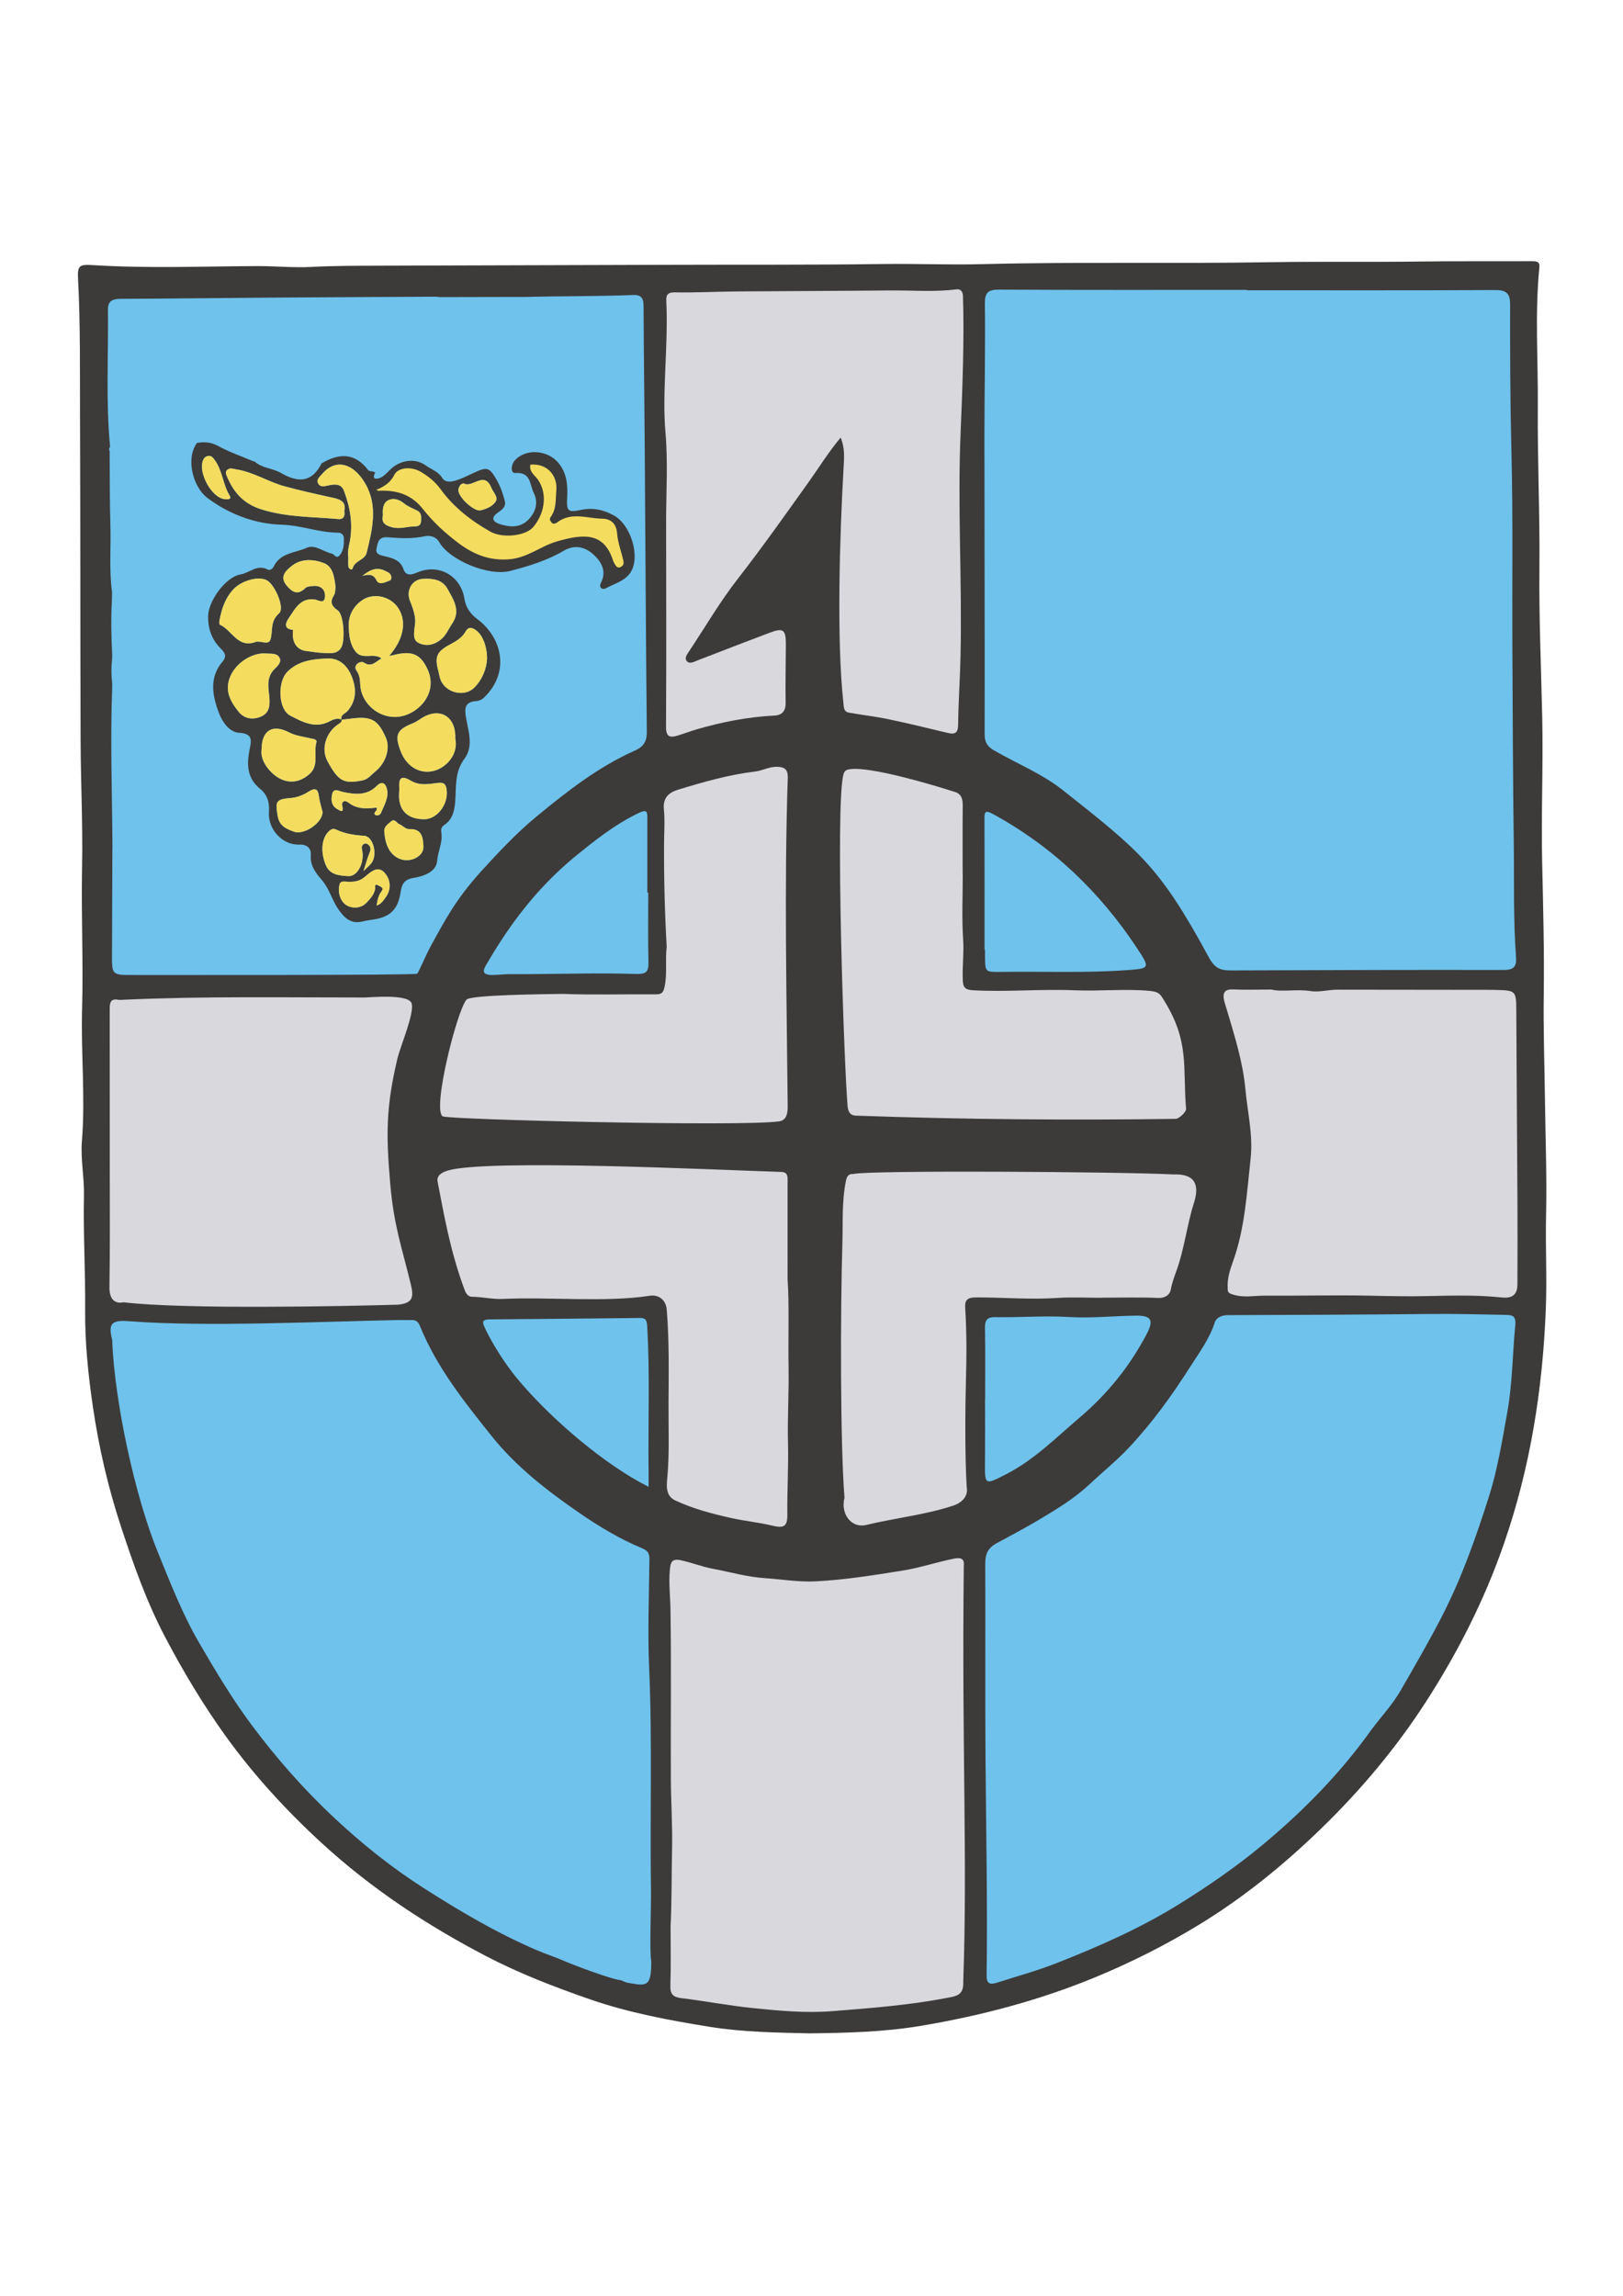 <?xml version="1.0" encoding="UTF-8"?>
<!DOCTYPE svg PUBLIC "-//W3C//DTD SVG 1.1//EN" "http://www.w3.org/Graphics/SVG/1.1/DTD/svg11.dtd">
<!-- Creator: CorelDRAW Standard 2020 -->
<svg xmlns="http://www.w3.org/2000/svg" xml:space="preserve" width="210mm" height="297mm" version="1.1" style="shape-rendering:geometricPrecision; text-rendering:geometricPrecision; image-rendering:optimizeQuality; fill-rule:evenodd; clip-rule:evenodd"
viewBox="0 0 21000 29700"
 xmlns:xlink="http://www.w3.org/1999/xlink"
 xmlns:xodm="http://www.corel.com/coreldraw/odm/2003">
 <defs>
  <style type="text/css">
   <![CDATA[
    .str0 {stroke:#F4DC5F;stroke-width:20;stroke-miterlimit:22.926}
    .fil5 {fill:#F4DC5F}
    .fil3 {fill:#D8D8DD}
    .fil0 {fill:#D8D8DD}
    .fil4 {fill:#6FC2EB}
    .fil1 {fill:#6FC2EB}
    .fil2 {fill:#3C3B3A}
   ]]>
  </style>
 </defs>
 <g id="Ebene_x0020_1">
  <path class="fil0" d="M12639.53 12716.42l7095.53 -79.09 69.39 4143.08 -7133.84 223.18c10.96,3099.32 80.74,5728.65 -74.95,8872.97 -1311.47,302.45 -2358.35,477.89 -4093.16,-13.42l9.52 -8945.14 -7228.6 63.53 -15.96 -4251.87 7185.76 -71.16 -5.32 -8956.05 4202.21 -45.38 -10.58 9059.35z"/>
  <path class="fil1" d="M1283.42 16981.53c168.38,2168.23 561.96,3635.38 1926.17,5545.69 1302.15,1823.41 3128.67,2803.65 5292.91,3335.92 32.9,-4234.65 108.48,-4531.68 -74.95,-8872.97 -426.96,-155.06 -6457.81,-7.4 -7144.13,-8.64z"/>
  <path class="fil1" d="M19814.74 16994.95c-168.38,2168.23 -561.96,3635.38 -1926.17,5545.69 -1302.15,1823.41 -3128.67,2803.65 -5292.91,3335.92 -32.9,-4234.65 -108.48,-4531.68 74.95,-8872.97 426.96,-155.06 6457.81,-7.4 7144.13,-8.64z"/>
  <path class="fil1" d="M19767.13 3479.82c-254.24,1.5 -7196.67,42.34 -7196.67,42.34 0,0 -57.61,4532.16 21.17,9059.33 3547.75,113.79 4204.63,-30.51 7143.43,55.84 104.2,-4328.79 32.07,-9157.51 32.07,-9157.51z"/>
  <path class="fil1" d="M8442.96 3627.99c-254.24,1.5 -7196.67,42.34 -7196.67,42.34 0,0 -57.61,4532.16 21.17,9059.33 3547.75,113.79 4479.95,-46.12 7185.76,-71.16 104.2,-4328.79 -10.26,-9030.51 -10.26,-9030.51z"/>
  <path class="fil2" d="M12739.06 12285.69l5.77 0c0,29.41 -0.35,58.71 0,88.15 2.66,200.7 2.76,202.45 198.04,199.48 543.27,-8.62 1086.88,16.23 1629.81,-22.35 305.43,-21.57 312.73,-22.88 139.89,-284.52 -481.14,-728.15 -1094.72,-1315.43 -1864.81,-1735.73 -106.35,-58.18 -110.02,-22.13 -109.67,69.21 1.97,561.86 0.97,1123.81 0.97,1685.76zm-4351.13 -738.99l-11.94 0c0,-322.66 -0.12,-645.55 0,-968.21 0.09,-86.26 -13.95,-107.7 -109.27,-62.28 -318.56,152.05 -588.69,370.68 -858.29,591.04 -474.75,401.28 -816.28,852.68 -1126.1,1389.15 -96.29,166.72 144.16,106 305.99,105.88 85.67,-0.1 171.27,0 256.94,-0.35 459.01,-2.75 918.34,-17.02 1376.92,-2.32 144.63,4.55 171.27,-28.08 168.07,-157.79 -7.3,-298.12 -2.32,-596.68 -2.32,-895.12zm4.42 7687.74c0,-83.5 0.57,-132.15 -0.12,-180.79 -8.72,-635.62 19.24,-1271.45 -18.78,-1907.03 -5.99,-100.31 -51.22,-97.11 -118.42,-96.45 -640.38,6.77 -1280.63,14.04 -1921.1,18.24 -75.73,0.56 -102.28,20.59 -67.9,93 20.69,43.57 40.94,87.7 64.04,130.05 113.91,208.76 244.49,405.48 399.52,587.41 414.86,486.97 1095.2,1071.65 1662.76,1355.57zm4354.36 -1121.93l-1.22 0c0,264.27 1.88,528.54 -0.57,792.72 -2.98,312.16 -5.86,309.62 276.9,164.43 362.6,-186.44 646.34,-475.25 951.64,-734.44 354.85,-301.45 644.55,-660.38 862.17,-1074.73 95.45,-181.67 64.57,-242.26 -137.79,-240.38 -288.37,2.88 -577.75,35.39 -864.37,17.68 -318.9,-19.78 -635.61,7.96 -953.08,1.44 -115.56,-2.2 -137.66,45.1 -135.69,148.39 5.77,308.18 2.01,616.58 2.01,924.89zm-289.5 -6808.42l-1.54 0c0,-293.79 -1.79,-587.72 0.97,-881.76 0.79,-80.37 -14.35,-149.05 -96.64,-175.69 -301.75,-97.64 -1094,-331.38 -1356.36,-296.37 -57.14,7.65 -79.27,17.93 -93.4,79.84 -101.59,442.59 8.77,3711.94 56.6,4278.28 7.75,93.09 49.31,127.16 121.97,124.63 1351.97,49.11 2782.96,60.33 4125.28,41.25 32.51,1.88 136.32,-83.98 132.44,-131.09 -44.73,-547.19 45.6,-859.13 -277.47,-1389.59 -58.05,-95.44 -71.75,-124.19 -200.58,-135.69 -322.88,-28.18 -643.13,6.74 -964.23,-6.96 -437.14,-18.68 -874.9,24.11 -1313.23,-0.34 -112.59,-6.3 -130.05,-44.54 -133.81,-134.57 -7.31,-173.15 16.8,-344.89 5.07,-519.82 -18.9,-282.86 -5.07,-567.94 -5.07,-852.12zm1795.47 5484.79l0 -1.32c244.71,0 489.95,-6.74 734.57,3.42 93.66,3.88 150.93,-45.67 161.65,-108.49 14.95,-87.23 46.1,-167.19 74.88,-247.25 102.37,-284.61 133.12,-586.84 224.9,-874.21 80.93,-253.68 -3.76,-377.87 -265.62,-368.02 -692.41,-35.36 -3959.81,-56.49 -4143.46,-5.18 -61.03,-5.1 -82.28,31.29 -93.88,87.68 -54.86,266.93 -37.93,539.95 -46.11,808.1 -26.21,866.63 -28.81,2586.56 27.3,3291.7 -54.51,213.96 92,398.74 281.89,352.63 372.63,-90.68 756.67,-129.27 1122.9,-249.35 111.46,-36.48 200.89,-121.08 176.22,-240.63 -24.79,-418.43 -18.05,-1070.69 -10.25,-1352.79 8.87,-320.91 11.85,-647.34 -9.28,-970.88 -5.64,-88.93 25.42,-129.71 133.03,-130.15 352.73,-1.44 705.17,30.63 1058.46,6.84 190.08,-12.6 381.72,-2.1 572.8,-2.1zm-5626.46 -4540.67c-21,183.77 8.3,348.87 -26.74,515.06 -17.49,82.72 -40.28,100.65 -118.11,99.99 -400.84,-3.33 -802.15,9.15 -1202.55,-5.55 -197.38,2.95 -1187.13,10.75 -1242.95,74.41 -123.41,140.74 -447.02,1427.33 -307.66,1509.64 71.97,42.5 3833.19,135.16 4351.66,65.14 103.41,-13.92 112.91,-115.79 112.16,-200.17 -13.39,-1411.12 -45.86,-2830.27 0.87,-4239.57 3.55,-106.92 -32.41,-146.29 -142.99,-147.39 -100.84,-1 -184.78,49.97 -278.75,61.16 -342.57,41 -672.54,135.78 -1000.75,235.96 -115.89,35.39 -195.5,105.04 -180.46,252.99 14.7,145.41 2.98,293.39 2.23,440.33 -2.45,452.59 9.4,904.96 34.04,1338zm1564.46 4306.02c0,-498.04 0.22,-874 -0.22,-1249.85 0,-62.38 14.26,-140.43 -79.84,-143.53 -842.86,-27.15 -3806.91,-170.24 -4316.02,-18.09 -92.68,27.68 -146.22,73.03 -132.3,144.03 73.59,375.64 156.72,886.16 350.4,1402.78 16.36,45.45 47.46,91.56 106.26,86.36 130.87,3.57 258.32,33.73 384.17,27.87 611.16,-28.31 1327.8,47.42 1904.93,-41.13 117.2,-18.02 208.97,54.64 219.29,184 32.06,399.86 25.42,800.27 22.66,1200.45 -2.32,317.46 13.38,634.92 -14.26,953.39 -8.31,95.22 -34.51,246.81 100.83,310.06 232.33,108.39 480.02,173.28 729.37,228.48 173.06,38.24 350.97,55.51 523.27,96.85 152.72,36.61 200.24,16.15 198.36,-146.94 -3.51,-306.87 15.92,-613.17 8.3,-920.7 -7.96,-320.13 12.51,-643.45 7.53,-962.14 -6.52,-424.28 9.62,-849.88 -12.73,-1151.89zm6261.51 -3752.69c-194.4,0 -346.33,5.2 -497.82,-1.66 -115.35,-5.21 -136.13,50.53 -115.01,145.09 8.4,37.59 21.66,74.07 32.6,111 100.53,339.71 209.67,681.19 241.86,1032.38 27.43,299.56 101.62,595.46 67.55,903.2 -49.53,447.95 -73.1,898.23 -227.91,1328.47 -38.59,107.6 -75.85,220.82 -68.33,340.47 2.88,42.69 -8.06,62.5 63.69,85.6 143.09,46.01 276.9,14.48 413.47,15.48 462,3.2 924.43,-10.28 1386.2,0.66 246.38,5.86 492.97,10.06 738.65,4.33 315.27,-7.09 629.75,-14.73 943.8,18.24 138.76,14.36 202.68,-35.95 203.02,-172.62 0.78,-352.75 2.23,-705.6 0.35,-1058.45 -4.24,-819.96 -11.2,-1640.01 -14.83,-2459.93 -1.22,-281.64 1.88,-281.64 -285.74,-287.94 -9.84,-0.21 -19.69,-0.56 -29.4,-0.56 -666.02,-0.88 -1332.04,-1.66 -1998.06,-2.32 -115.76,-0.12 -239.95,35.48 -343.45,18.9 -186.09,-30.28 -371.31,14.39 -510.64,-20.34zm-5575.15 -7140.49c58.71,141.21 44.57,273.24 37.27,403.29 -49.18,867.91 -91.34,2216.37 -1.54,3028.86 5.74,52.19 1.98,113.66 70.22,125.95 168.85,30.06 339.81,48.96 507.54,84.03 257.65,53.95 513.65,116.11 769.73,177.92 97.21,23.44 135.79,2.44 137.14,-108.36 3.29,-293.05 24.2,-585.96 30.62,-879.1 22.23,-979 -40.59,-1932.96 1.76,-2914.18 23.41,-540.11 48.4,-1219.67 29.75,-1754.22 -1.76,-49.22 -28.62,-89.24 -82.03,-82.25 -288.41,37.58 -577.79,11.37 -866.51,14.48 -654.73,6.74 -1309.69,7.27 -1964.42,12.69 -272.8,2.32 -545.72,16.71 -818.29,12.16 -96.2,-1.53 -110.56,42.04 -107.14,112.16 28.27,579.82 -57.67,1168.23 -10.5,1704.88 33.6,382.6 7.74,770.62 8.06,1156.2 0.68,881.54 4.32,1763.06 -1.32,2644.48 -0.88,137.67 53.76,146.07 155.69,114.35 82.5,-25.55 163.43,-56.39 246.5,-80.5 327.4,-95 660.03,-159.92 1001.72,-176.72 93.66,-4.64 145.85,-56.17 144.06,-163.65 -4.29,-254.65 2.32,-509.55 2.89,-764.19 0.56,-183.25 -37.15,-209.8 -204.91,-145.88 -313.7,119.42 -627.52,238.85 -940.35,360.84 -46.32,18.12 -98.95,48.52 -134.47,10.16 -38.02,-41.03 1.79,-89.9 28.53,-130.15 207.66,-312.6 397.77,-639.15 627.87,-934.39 320.35,-411.25 620.35,-836.51 922.67,-1260.26 133.03,-186.32 252.89,-382.03 409.46,-568.6zm-2200.51 19260.2c0,249.25 5.76,508.98 -2.64,768.29 -3.76,115.57 41.57,147.51 147.51,160.46 305.08,37.05 606.62,95.41 913.59,127.04 345.45,35.73 692.66,67.8 1034.69,40.59 492.72,-39.37 987.69,-76.42 1475.01,-170.17 120.86,-23.23 228.13,-28.99 218.82,-212.43 56.2,-1599.78 -19.91,-2977.74 7.08,-5386.48 12.73,-110.37 -79.62,-95.32 -143.18,-81.94 -219.2,45.89 -430.84,116.89 -654.86,152.37 -370.88,58.93 -740,118.99 -1115.86,138.11 -225.33,11.5 -446.72,-27.21 -669.09,-42 -221.82,-14.96 -440.99,-79.09 -661.6,-120.12 -138.98,-25.98 -274.23,-79.71 -415.44,-110.68 -129.58,-28.4 -135.44,42.35 -143.53,127.51 -15.92,168.86 5.42,337.37 8.09,505.44 11.47,731.81 1.88,1464.07 5.07,2195.97 1.32,301.01 22.45,604.43 15.58,902.89 -7.61,331.38 -2.54,663.45 -19.24,1005.15zm7456.41 -21166.01l0 -5.08c-1067.52,0 -2135.03,2.64 -3202.68,-3.19 -146.28,-0.79 -188.85,35.04 -187,186.97 7.08,572.8 -5.83,1145.91 -5.83,1718.93 0.22,1282.48 5.39,2564.99 2.85,3847.47 -0.31,105.48 40.16,160.55 121.43,207.45 297.78,171.74 619.88,300.09 892.93,516.19 1002.07,793.46 1250.13,986.99 1887.13,2161.89 78.26,144.41 154.12,168.86 288.28,168.29 1175.87,-4.63 2351.75,-8.4 3527.66,-6.08 128.26,0.35 166.85,-45.76 158.1,-161.99 -36.14,-490.39 -22.76,-982.16 -29.18,-1473.12 -11.28,-851.89 -14.26,-1703.79 -18.24,-2555.78 -3.98,-836.97 8.96,-1674.17 -11.95,-2510.58 -15.79,-636.71 -18.36,-1272.98 -17.24,-1909.47 0.22,-134.91 -44.91,-185.44 -187.44,-184.78 -1072.94,5.33 -2145.75,2.88 -3218.82,2.88zm-3367.11 21802.5c-1.44,119.99 60.59,114.88 139.89,89.55 255.21,-81.59 514.97,-152.59 763.97,-250.54 546.47,-214.96 1082.13,-450.4 1585.37,-762.56 376.96,-233.99 740.87,-484.56 1079.59,-766.2 529.32,-440.33 1011.78,-930.73 1412.75,-1495.25 127.6,-168.86 274.11,-326.87 378.71,-508.98 181.14,-315.05 364.35,-629.19 531.23,-953.86 255.31,-496.82 439.3,-1018.75 606.97,-1545.66 113,-355.73 172.83,-729.71 239.16,-1098.58 66.36,-369.68 66.8,-747.07 102.5,-1120.39 12.41,-129.8 -39.9,-133.34 -137.98,-135.35 -322.79,-6.52 -645.33,-15.04 -968.56,-11.6 -871.71,9.41 -1743.51,12.26 -2615.31,15.14 -77.61,0.22 -146.16,32.73 -165.4,92.35 -68.46,213.3 -200.05,389.33 -317.03,573.23 -237.97,374.2 -497.16,733.26 -802.8,1056.8 -156.57,165.75 -333.95,308.5 -499.71,463.97 -196.72,185 -426.04,324.01 -654.61,459.89 -178.82,106.29 -363.82,204.59 -547.37,303.55 -118.55,63.82 -149.96,144.87 -149.27,270.6 3.76,832.65 -3.1,1665.52 3.42,2498.39 7.61,942.26 26.58,1881.04 14.48,2825.5zm-7022.16 -21714.36l-58.93 0c-14.61,-1.66 -29.18,-5.2 -43.57,-5.2 -706.39,3.76 -1412.75,6.74 -2119.02,11.82 -655.39,4.67 -1310.91,13.29 -1966.3,15.83 -102.72,0.44 -160.24,31.5 -159.01,139.11 6.64,591.48 -28.53,1183.52 27.42,1774.09 -14.13,18.81 -16.23,38.84 -5.42,59.72 2.54,316.27 -0.75,632.63 9.4,948.56 9.28,291.82 -18.02,584.52 21.79,875.56 -0.88,39.37 -1.66,78.71 -2.54,118.08 -12.95,225.59 -7.3,450.96 3.54,676.3 0,19.68 0.09,39.15 0.09,58.74 -12.82,108.01 -12.16,215.84 0.57,323.76 0,19.68 -0.13,39.15 -0.13,58.71 -26.2,686.36 -0.22,1372.5 3.23,2058.64l-1 59.28c-1.44,440.96 -2.32,881.73 -4.55,1322.51 -1.31,275.11 -2.32,274.99 275.37,274.23 358.87,-0.87 3623.2,5.36 3673.35,-16.86 12.64,-5.58 127.55,-269.07 158.99,-326.49 223.89,-409.3 338.4,-624.99 654.04,-982.38 230.76,-251.89 464.97,-505.66 734.45,-727.14 396.54,-326.34 795.72,-639.51 1267.12,-849.14 109.89,-48.99 158.13,-114.47 156.79,-243.49 -13.04,-1234.18 -18.47,-2468.58 -27.21,-3702.72 -4.3,-601.67 -12.7,-1203.31 -15.14,-1804.97 -0.31,-97.08 -26.55,-147.64 -131.15,-143.53 -467.23,18.62 -927.75,12.5 -1393.28,25.1 -19.25,-0.12 -38.72,-0.12 -58.06,-0.22 -333.6,0.76 -667.33,1.32 -1000.84,2.1zm-4175.1 9091.31l-32.94 0c-113.91,-24.67 -116.35,49.18 -116.23,129.02 0.79,705.07 0.88,1410.12 0.88,2115.25 -0.09,488.99 3.89,977.97 -4.29,1466.83 -2.35,141.55 51.47,228.06 184.21,201.39 786.95,94.47 2882.74,50.53 3553.18,30.87 191.74,-21.91 202.93,-98.36 160.14,-271.73 -119.27,-489.64 -217.63,-751.62 -264.4,-1294.89 -54.94,-635.43 -55.19,-988.75 92.13,-1613.05 39.34,-166.6 224.96,-593.36 184.21,-719.58 -40.21,-124.63 -545.59,-74.79 -601.54,-74.76 -1027.8,0.59 -2098.02,-18.21 -3122.75,29.15l-32.6 1.5zm6463.41 12681.76c0.03,-0.57 61.5,26.89 77.39,31.31 254.21,45.67 317.87,66.64 317.59,-270.44 -25.55,-151.9 -0.19,-696.46 -3.54,-910.11 -15.14,-963.35 18.71,-1926.81 -24.11,-2890.29 -20.78,-468.86 -1.22,-939.47 3.54,-1409.43 0.66,-74.32 -23.76,-109.02 -94.66,-138.45 -288.59,-119.3 -558.07,-281.98 -811.96,-456.92 -414.35,-285.39 -816.73,-596.43 -1134.09,-993.32 -354.95,-443.97 -711.25,-889.82 -928.19,-1424.44 -21.69,-53.32 -49.34,-79.52 -106.7,-77.42 -53.85,2 -107.73,-1.45 -161.58,-0.44 -972.14,18.49 -2509.67,91.78 -3477.45,16.36 -223.15,-17.46 -298.03,7.62 -237.1,238.75 30.16,796.01 292.39,2020.13 594.27,2757.14 161.21,393.45 314.58,790.43 528.67,1159.08 213.96,368.33 432.37,733.38 688.24,1076.26 321.57,430.93 676.84,832.65 1067.3,1197.44 355.17,331.98 737.33,638.16 1149.45,901.67 470.52,300.89 950.42,584.09 1465.6,805.23 121.21,52.09 246.59,91.56 366.93,144.87 103.5,45.96 621.69,240.42 720.4,243.15zm2440.02 688.36c-430.49,-10.28 -861.96,-15.92 -1287.59,-84.38 -525.12,-84.38 -1050.15,-182.24 -1552.74,-356.73 -457.79,-158.89 -911.61,-333.39 -1343.16,-558.51 -767.33,-400.31 -1483.66,-872.8 -2123.57,-1460.08 -458.79,-420.97 -878.09,-877.22 -1241.13,-1380.81 -294.8,-409.02 -554.21,-842.15 -789.74,-1290.76 -239.95,-457.13 -408.58,-938.15 -569.04,-1425.48 -165.75,-503.46 -284.3,-1015.2 -361.81,-1540.67 -62.25,-421.74 -105.38,-842.74 -101.62,-1267.12 4.42,-492.08 -25.77,-983.48 -15.14,-1476.13 4.95,-230.98 -45.36,-467.95 -26.65,-700.06 45.89,-571.57 -13.82,-1141.93 2.2,-1712.85 17.14,-608.97 -12.51,-1218.13 -0.22,-1827.54 11.06,-547.34 -17.02,-1095.25 -18.9,-1642.85 -4.77,-1395.73 -1.88,-2791.56 -7.65,-4187.16 -2.32,-597 5.86,-1194.03 -25.64,-1790.59 -8.75,-165 18.24,-184.21 186.44,-173.62 707.58,44.36 1415.51,16.49 2123.31,12.73 237.09,-1.22 479.58,23.67 711.91,10.94 297.56,-16.14 593.8,-14.7 890.6,-16.02 1243.24,-5.11 2486.45,-6.42 3729.81,-11.28 920.32,-3.54 1840.67,2.54 2761.12,-10.28 433.03,-6.08 868.04,12.6 1300.97,1.53 1238.48,-31.94 2476.95,-3.85 3715.2,-25.1 645.21,-10.94 1290.89,0.34 1936.12,-8.62 487.54,-6.74 974.86,-1.67 1462.28,-4.42 101.84,-0.57 94,43.78 88.67,99.95 -56.61,591.27 -13.6,1183.66 -18.24,1775.23 -5.64,699.62 27.87,1399.59 20.78,2099.33 -6.61,641.7 22.26,1282.04 36.18,1922.96 13.6,630.85 -14.83,1261.26 -0.57,1891.89 12.73,565.81 28.21,1131.43 20.38,1697.71 -6.21,450.36 9.71,901.2 15.45,1351.91 6.55,503.46 25.98,1007.27 14.61,1510.51 -8.97,398.87 12.16,797.39 -2.98,1195.69 -39.72,1039.21 -199.48,2055.86 -540.96,3043 -250.91,725.61 -594.8,1404.01 -1008.8,2045.8 -387.15,600.1 -845.03,1145.38 -1359.22,1644.08 -488.54,473.71 -1013.69,899.88 -1595.21,1252.42 -421.74,255.87 -861.73,477.35 -1319.09,666.68 -732.6,303.29 -1493.46,502.77 -2272.04,632.82 -473.19,78.96 -954.43,89.9 -1434.32,95.88z"/>
  <path class="fil3" d="M2126.7 16835.92c4.74,-11.62 9.63,-23.32 14.49,-34.95 4.29,11.85 8.71,23.8 13.16,35.83l-13.95 2.54 -13.7 -3.42z"/>
  <path class="fil2" d="M4687.65 7450.16c108.05,-30.31 151.59,-8.74 185.1,59.49 25.98,52.76 83.06,35.39 130.17,15.71 25.77,-10.94 60.25,-11.29 60.91,-51.19 1.12,-56.29 -45.11,-71.9 -83.16,-90.46 -92.44,-44.89 -177.48,-27.55 -293.02,66.45zm-1983.45 -1551.42c-39.15,-0.09 -63.12,21.47 -77.07,55.73 -65.14,159.01 107.48,478.04 273.58,502.02 33.16,4.77 104.81,10.97 69.77,-46.86 -88.89,-146.85 -91.68,-327.99 -197.82,-465.88 -18.68,-24.32 -34.51,-46.67 -68.46,-45.01zm3503.91 705.51c73.41,-16.05 159.67,-47.55 204.12,-113.9 39.93,-59.62 -30.85,-120.96 -55.83,-182.24 -90.68,-221.83 -243.17,8.08 -354.07,-53.64 -9.53,-5.2 -38.28,9.28 -47.55,22.35 -13.39,18.56 -23.79,44.11 -23.79,66.67 0.43,84.6 183.46,260.98 277.12,260.76zm-1253.65 59.15c-18.02,90.68 12.95,128.27 113.79,156.35 103.06,28.65 189.88,-6.74 283.86,-9.06 45.67,-1.22 91.55,-3.41 95.22,-64.79 3.2,-53.41 11.94,-109.14 -49.87,-140.67 -56.29,-28.4 -118.11,-51.1 -165.88,-90.34 -63.03,-51.97 -135.12,-76.51 -202.23,-46.24 -73.23,33.2 -81.28,115.23 -74.89,194.75zm-82.15 3784.19c19.37,43.7 -51.53,61.59 -19.12,92.25 21,19.9 64.79,4.86 75.73,-22 39.71,-97.77 102.09,-193.75 79.17,-304.21 -14.35,-69.24 -58.49,-121.65 -132.46,-47.33 -127.82,128.48 -281.1,112.25 -436.79,79.27 -54.73,-11.5 -123.28,-59.15 -142.09,30.85 -14.04,67.14 -12.04,146.75 66.58,190.2 41.25,22.79 86.04,56.17 66.45,-36.27 -16.93,-79.83 45.79,-73.85 76.95,-48.87 110.37,88.02 233.11,82.5 365.58,66.11zm101.18 321.26c7.43,86.79 24.67,169.38 72,238.85 66.54,97.29 173.05,138.41 279.31,112.65 71.66,-17.24 157.7,-74.85 153.94,-170.71 -4.45,-112.59 -19.37,-231.1 -182.02,-223.61 -52.75,2.44 -84.16,-46.99 -129.05,-63.69 -36.17,-13.36 -58.27,-80.59 -111.24,-34.17 -43.67,38.27 -95.67,72.78 -82.94,140.68zm-101.06 946.08c62.25,-20.43 85.79,-63.91 114.44,-101.71 85.83,-113.56 64.92,-242.39 -15.04,-327.31 -88.24,-93.91 -183.12,0.98 -258.97,63.48 -65.58,53.72 -138.89,60.9 -217.38,57.14 -38.4,-1.76 -89.46,-13.35 -101.53,33.29 -26.42,101.74 7.3,212.99 79.96,264.61 72.19,51.09 193.84,53.32 268.25,-26.42 46.9,-50.09 101.31,-105.48 112.34,-183.78 1.35,-9.5 -14.26,-72.97 39.59,-40.46 27.12,16.36 80.06,28.18 41.6,78.26 -40.25,52.32 -51.31,111.15 -63.26,182.9zm-699.08 -1213.02c-14.14,-58.61 -37.27,-128.07 -46.55,-199.26 -12.82,-98.42 -46.33,-115.91 -133.03,-62.06 -68.46,42.69 -142.87,75.54 -229.23,82.72 -197.81,16.49 -205.56,42.82 -170.17,239.41 22.76,126.82 114,160.99 208.32,196.28 130.58,48.65 373.41,-114.91 370.66,-257.09zm1314.67 96.42c167.19,0.53 314.04,-191.08 291.38,-378.3 -8.18,-67.55 -28.21,-101.84 -111.24,-92 -117.55,13.82 -236.31,40.81 -353.98,-29.18 -118.42,-70.34 -156.7,-39.59 -148.26,94.88 1.09,18.77 0.09,37.93 -1.35,56.95 -16.8,223.15 98.2,346.87 323.45,347.65zm-785.23 671.75c56.39,-56.29 83.6,-77.73 103.63,-104.37 82.38,-109.93 23.76,-346.24 -95.32,-353.42 -128.61,-7.74 -249.57,-27.08 -365.7,-81.94 -33.73,-15.79 -60.91,-4.32 -90.21,23.45 -93.35,88.8 -112.34,262.3 -39.94,437.23 53.76,130.24 180.36,135.57 288.06,143.19 117.23,8.3 205.69,-154.82 186.76,-310.38 -4.52,-37.18 -26.21,-79.4 18.27,-105.6 22.32,-13.17 47.87,-2.32 65.45,16.89 31.41,34.29 20.25,68.24 3.86,107.48 -25.52,60.84 -42.01,125.51 -74.86,227.47zm-1318.18 -1574.39c-24.35,159.76 133.12,332.5 255.96,386.14 137.01,59.8 260.2,22.31 364.14,-68.59 126.19,-110.55 51.09,-274.67 89.14,-410.46 11.16,-39.37 -39.37,-42.66 -73.44,-50.53 -94.19,-22.1 -195.28,-33.6 -279.09,-77.17 -214.4,-111.81 -355.61,-29.31 -356.71,220.61zm51.06 -1242.58c-166.06,-10.28 -377.74,111.46 -457.23,300.22 -76.07,180.36 2.54,322.23 107.83,452.94 67.33,83.81 166.19,109.23 272.01,71.09 104.6,-37.81 133.47,-108.49 128.92,-223.49 -5.08,-129.27 -54.6,-270.57 56.96,-391.1 37.05,-40.02 111.15,-93 68.45,-160.8 -35.95,-57.26 -114.44,-42.44 -176.94,-48.86zm2866.53 64.13c-1.53,-146.19 -49.08,-284.17 -128.26,-351.63 -42.47,-36.17 -104.72,-74.66 -147.41,0.97 -48.65,86.26 -125.82,128.83 -208.76,173.31 -170.43,91.21 -195.41,159.89 -145.1,343.98 8.97,32.97 13.07,67.45 23.89,99.74 60.05,178.82 313.95,243.74 444.31,108.48 104.51,-108.48 155.25,-244.71 161.33,-374.85zm-1795.69 -1307.24c0,27.08 -2.76,71.31 0.91,115 3.07,36.36 47.21,57.49 55.17,27.96 27.3,-102.4 158.23,-107.36 181.02,-200.14 73.41,-299.78 150.26,-608.4 -16.81,-896.12 -154.71,-266.4 -383.38,-330.41 -559.32,-124.19 -24.98,29.4 -81.81,71.44 -49.43,124.94 31.41,51.75 88.36,31.19 134.69,21.47 82.06,-17.02 162.21,-22.78 197.6,70.66 80.4,212.08 119.33,432.59 75.32,657.61 -12.16,62.47 -30.4,121.84 -19.15,202.81zm862.08 871.58c-11.5,111.33 -34.16,200.92 57.62,240.51 94.75,40.78 187.41,22.44 273.14,-44.58 73.06,-57.04 103.25,-139.98 152.14,-211.76 114.01,-166.76 15.36,-309.19 -61.06,-447.74 -68.2,-124.06 -195.93,-136.79 -321.31,-129.14 -142.78,8.62 -217.41,154.13 -164.35,284.74 43.7,107.36 80.62,220.83 63.82,307.97zm522.37 1474.09c0,-9.28 0.88,-28.96 -0.1,-48.3 -12.16,-249.92 -209.32,-353.54 -424.85,-223.59 -41.9,25.3 -81.62,56.05 -126.38,73.85 -204.68,81.18 -236,149.74 -156.69,358.05 73.09,192.18 231.98,292.92 403.81,262.64 182.59,-31.97 349.22,-221.6 304.21,-422.65zm-2586.97 -1249.51c63.35,-25.01 169.83,47.65 195.16,-32.63 35.38,-111.68 -9.63,-231.23 111.24,-338.27 79.74,-70.65 -55.73,-373.64 -157.79,-428.49 -107.7,-57.83 -324.55,4.33 -426.83,110.71 -111.9,116.1 -158.13,258.28 -186.31,410.24 -3.32,17.46 -3.45,49.87 4.51,53.29 156.7,67.8 228.79,307.31 460.02,225.15zm1150.9 -1695.73c32.63,-139.42 -82.82,-157.13 -181.59,-178.57 -195.81,-42.48 -390.33,-86.7 -584.27,-138.67 -218.28,-58.62 -409.58,-187.45 -634.95,-221.71 -38.71,-5.86 -73.41,-22.91 -109.58,3.76 -30.32,22.45 -23.67,50.41 -12.29,78.27 85.7,208.79 211.98,359.94 445.19,434.48 328.75,105.03 665.58,95.88 999.97,127.04 61.47,5.54 89.68,-30.06 77.52,-104.6zm-113 982.26c-15.93,-119.52 -29.31,-261.51 -151.62,-308.5 -133.68,-51.31 -295.46,-61.28 -417.2,38.37 -68.8,56.17 -165.53,136.44 -60.72,256.87 77.61,89.11 145.07,120.3 239.95,26.99 20.78,-20.35 63.82,-21.69 97.2,-25.33 106.82,-11.72 164.75,53.94 154.91,144.97 -10.28,94.54 -93.19,32.16 -140.21,27.65 -178.79,-17.06 -245.68,120.96 -322.66,234.08 -32.16,47.43 -93.98,145.85 48.55,160.55 1.22,0.22 0.31,24.36 -0.56,37.18 -9.06,129.04 55.19,223.58 174.49,236.62 77.52,8.52 155.69,24.54 231.89,25.55 75.95,0.87 170.61,19.33 221.49,-74.64 48.99,-90.55 32.94,-420.21 -46.89,-476.16 -89.02,-62.34 -100.75,-114.44 -46.99,-200.92 16.58,-26.86 12.51,-66.55 18.37,-103.28zm694.2 892.36c186.09,-215.72 228.66,-439.74 120.52,-612.7 -79.18,-126.61 -240.17,-190.52 -390.66,-146.42 -102.62,30.19 -259.88,163.78 -253.89,368.03 3.42,115.97 10.72,233.08 87.36,333.82 88.55,116.23 232.86,10.06 336.49,89.8 -74.32,41.47 -128.61,119.43 -225.25,54.73 -22,-14.7 -64.38,-10.84 -92,19.47 -29.21,32.06 -23.44,59.8 -1.44,91.34 35.17,50.31 41.25,109.14 43.35,168.07 11.16,317.81 398.08,567.03 722.29,329.31 167.63,-122.87 238.06,-321.35 153.27,-513.09 -90.24,-204.02 -203.14,-254.24 -437.45,-194.62 -18.49,4.77 -37.39,7.4 -62.59,12.26zm-143.66 -2145.88c266.4,-14.26 450.4,64.6 589.16,241.95 128.52,164.22 281.67,303.89 446.86,429.49 194.96,148.51 403.16,236.4 662.6,214.53 232.86,-19.69 403.6,-171.05 615.36,-231.68 333.92,-95.41 613.49,-126.82 735.55,255.12 4.42,13.82 11.06,27.43 19.02,39.59 15.61,23.54 29.97,57.17 66.23,37.8 30.88,-16.36 37.05,-35.48 26.55,-80.59 -26.33,-112.9 -69.99,-226.9 -78.3,-337.49 -10.37,-139.33 -84.25,-186.88 -188.41,-188.32 -191.74,-2.88 -393.66,-90.55 -574.02,48.12 -26.21,20.21 -60.59,23.98 -80.5,2.63 -19.9,-21.66 -41.68,-51.85 -14.16,-89.68 73,-100.05 59.18,-218.07 69.9,-333.16 18.24,-194.5 -116.76,-342.14 -317.59,-327.09 -11.94,84.6 62.37,125.29 99.64,181.11 141.87,212.65 67.77,470.52 -64.13,624.24 -103.94,120.96 -407.48,150.36 -565.27,61.03 -251.7,-142.53 -478.36,-317.37 -650.32,-555.22 -66.58,-92.12 -155.91,-162.99 -252.14,-219.73 -120.96,-71.21 -284.05,-52.84 -327.4,35.17 -40.02,81.19 -98.3,135.79 -218.63,192.18zm-470.49 2969.03c2.54,36.17 -24.01,46.55 -49.21,63.47 -154.37,104.29 -222.39,313.48 -136.57,472.97 140.33,260.51 209.32,300.1 453.37,251.23 75.42,-15.17 113.44,-72.44 164.88,-113.78 141.96,-113.91 198.04,-303.99 137.89,-440.12 -100.75,-227.78 -185.88,-276.99 -428.93,-248.03 -48.11,5.77 -96.23,11.28 -144.44,17.02 -17.33,-65.67 47.02,-77.17 75.86,-110.46 116.01,-134.25 119.33,-282.73 60.27,-438.99 -54.19,-143.31 -158.35,-247.59 -311.5,-242.95 -186.66,5.64 -379.72,25.67 -525.69,172.17 -129.92,130.37 -120.87,485.57 39.37,568.04 152.71,78.52 322.79,173.71 511.33,70.78 45.33,-24.67 98.3,-43.57 153.37,-21.35zm410.56 -3207.1c6.52,6.87 14.48,9.97 24.01,9.28 -55.95,99.87 22.32,89.46 67.77,68.8 50.43,-23.13 90.11,-71.34 132.15,-111.02 123.06,-116.45 312.82,-146.85 449.96,-48.43 72.53,52.07 164.31,78.71 217.06,164.88 37.46,60.9 115.32,49.87 175.81,30.93 73.2,-22.88 143.09,-57.61 212.96,-90.21 193.75,-91.12 217.94,-88.23 321.7,96.2 44.66,79.4 73.85,169.73 97.51,258.41 18.81,70.43 -29.09,110.24 -87.8,150.17 -78.08,52.98 -90.99,112.34 23.89,149.83 135.35,44.36 269.16,46.89 369.43,-57.61 89.8,-93.53 135.13,-213.74 68.11,-348.74 -53.63,-108.05 -33.16,-269.16 -238.72,-254.56 -60.28,4.3 -57.74,-105.29 -4.2,-163.99 145.97,-160.11 430.37,-131.94 565.93,36.7 111.25,138.23 117.67,288.5 109.93,448.96 -8.09,170.73 9.15,192.08 177.79,155.91 157.48,-33.73 296.59,-1.67 431.81,74.31 209.45,117.86 337.84,513.84 218.41,722.29 -68.8,119.99 -213.99,156.13 -330.75,218.63 -39.9,21.31 -92.44,-9.53 -59.49,-73.44 82.59,-160.33 -6.96,-287.84 -109.37,-375.74 -98.64,-84.6 -229,-122.87 -375.07,-36.48 -210.77,124.82 -447.08,195.81 -684.36,258.63 -285.96,75.85 -792.53,-140.87 -923.67,-371.32 -42.69,-75.19 -126.17,-89.89 -187.98,-76.29 -161.46,35.61 -322.44,25.86 -481.58,13.13 -124.38,-9.84 -125.51,81.28 -141.65,145.66 -18.9,75.95 55.51,87.9 113.56,101.72 99.08,23.57 193.84,49.3 233.99,163.65 35.05,100.3 114.88,71.56 182.9,42.79 277.78,-117.08 561.3,46.14 607.53,345.14 16.58,107.04 73.28,190.95 167.95,261.29 312.38,232.11 431.93,682.47 81.49,1016.55 -23.32,22.22 -60.15,39.81 -91.78,41.78 -152.8,9.53 -160.11,89.68 -137.22,219.39 30.62,174.71 98.51,366.89 -20.57,526.34 -131.36,175.94 -104.81,368.81 -120.64,562.42 -8.72,107.8 -34.04,224.69 -138.11,293.36 -39.68,26.21 -48.11,57.4 -40.9,99.52 21.34,126.29 -44.45,240.73 -53.98,365.67 -11.16,147.07 -179.67,201.05 -311.16,222.62 -115.54,18.77 -146.51,84.25 -159.45,171.39 -33.39,226.91 -125.95,331.41 -354.42,365.8 -47.77,7.3 -94.54,13.48 -141.96,25.32 -142.66,35.27 -228.35,-37.83 -312.17,-159.13 -82.06,-118.77 -113.91,-260.42 -208.88,-372.1 -78.4,-92.22 -159.24,-188.1 -146.51,-333.73 5.52,-63.13 -34.07,-135.13 -149.95,-130.02 -219.29,9.37 -408.27,-202.71 -391.91,-420.56 9.31,-122.4 -20.78,-225.12 -113.88,-300.19 -169.42,-136.57 -174.93,-312.16 -137.57,-503.15 21.91,-112.34 53.85,-211.29 -135.35,-222.36 -125.72,-7.43 -216.84,-141.55 -260.19,-255.56 -84.57,-222.8 -130.02,-458.35 47.45,-666.33 74.64,-87.58 1.23,-138.79 -41.9,-186.12 -105.39,-115.67 -147.3,-246.91 -145.54,-400.72 2.1,-195.06 225.81,-507 418.89,-539.42 117.2,-19.77 218.04,-136.88 353.39,-62.56 22.79,12.48 61.5,-8.43 74.41,-36.17 84.6,-182.56 279.79,-179.01 428.39,-245.72 107.83,-48.42 214.75,51 324.46,74.67 33.5,7.18 56.92,70.87 98.61,26.08 57.17,-61.47 59.27,-142.22 58.74,-221.05 -0.35,-47.77 -31.75,-75.41 -74.23,-75.51 -246.46,-0.69 -477.13,-95.44 -726.35,-102.84 -350.66,-10.5 -679.41,-133.91 -964.37,-346.02 -187.44,-139.55 -283.76,-504 -139.01,-708.68l1.22 -3.23c96.76,-17.02 183.34,-11.94 277.56,40.06 146.07,80.28 306.62,134.44 461.12,199.7 0,0 7.3,-1.22 7.4,-1.22 96.98,89.33 234.86,87.23 341.69,149.17 220.04,127.7 400.62,128.17 526.47,-124.19 0,0 2.19,-0.88 2.1,-0.88 225.02,-133.68 429.71,-137.79 601.64,90.25 11.06,14.57 44.44,12.25 67.45,17.89z"/>
  <path class="fil4" d="M1596.16 8604.32c9.72,-9.85 19.56,-19.69 29.4,-29.53l0.13 0.12c-9.85,9.85 -19.69,19.69 -29.53,29.41z"/>
  <path class="fil5 str0" d="M4892.43 6339.2c120.33,-56.39 178.61,-111.02 218.63,-192.18 43.35,-88.01 206.44,-106.38 327.4,-35.17 96.23,56.74 185.56,127.61 252.14,219.73 171.96,237.85 398.62,412.66 650.32,555.22 157.79,89.33 461.33,59.93 565.27,-61.16 131.9,-153.59 206,-411.46 64.13,-624.11 -37.27,-55.82 -111.58,-96.54 -99.64,-181.11 200.83,-15.17 335.83,132.47 317.59,327.09 -10.72,115.1 3.1,233.08 -69.9,333.16 -27.52,37.8 -5.74,67.99 14.16,89.56 19.81,21.47 54.29,17.71 80.5,-2.54 180.36,-138.67 382.28,-50.97 574.02,-48.21 104.16,1.56 178.04,49.08 188.41,188.41 8.31,110.59 51.97,224.59 78.3,337.49 10.5,45.14 4.33,64.14 -26.55,80.62 -36.26,19.34 -50.62,-14.26 -66.23,-37.8 -7.96,-12.19 -14.6,-25.76 -19.02,-39.59 -122.06,-381.94 -401.63,-350.53 -735.55,-255.11 -211.76,60.59 -382.5,211.98 -615.36,231.67 -259.44,21.88 -467.64,-66.02 -662.6,-214.53 -165.19,-125.63 -318.34,-265.27 -446.86,-429.49 -138.76,-177.38 -322.76,-256.21 -589.16,-241.95z"/>
  <path class="fil5" d="M5036.12 8485.11c25.2,-4.86 44.13,-7.52 62.47,-12.29 234.43,-59.58 347.33,-9.4 437.45,194.53 84.91,191.83 14.48,390.34 -153.15,513.18 -324.2,237.63 -711.13,-11.5 -722.29,-329.31 -2.1,-59.02 -8.18,-117.76 -43.35,-168.07 -22,-31.5 -27.86,-59.27 1.45,-91.34 27.64,-30.41 69.86,-34.26 91.99,-19.47 96.64,64.7 150.84,-13.25 225.12,-54.72 -103.5,-79.84 -247.78,26.33 -336.36,-89.9 -76.76,-100.74 -83.94,-217.72 -87.36,-333.73 -5.99,-204.34 151.15,-337.93 253.9,-367.99 150.48,-44.23 311.47,19.68 390.65,146.38 108.04,172.84 65.57,396.98 -120.52,612.73z"/>
  <path class="fil5" d="M4421.94 9308.2c-55.16,-22.26 -108.04,-3.23 -153.37,21.31 -188.54,102.97 -358.62,7.87 -511.33,-70.65 -160.2,-82.5 -169.29,-437.67 -39.34,-568.16 145.94,-146.5 339.03,-166.5 525.69,-172.14 153.03,-4.64 257.19,99.61 311.47,243.05 59.06,156.25 55.74,304.64 -60.24,438.89 -28.87,33.26 -93.22,44.88 -75.86,110.46l2.98 -2.76z"/>
  <path class="fil5" d="M4341.82 7592.72c-5.86,36.7 -1.78,76.39 -18.36,103.28 -53.73,86.45 -41.91,138.55 47.11,200.92 79.71,55.95 95.76,385.58 46.76,476.13 -50.74,94.01 -145.5,75.54 -221.35,74.54 -76.2,-0.88 -154.38,-16.93 -232.02,-25.42 -119.2,-13.07 -183.56,-107.61 -174.5,-236.65 0.91,-12.82 1.79,-36.93 0.69,-37.15 -142.65,-14.7 -80.84,-113.12 -48.55,-160.58 76.86,-113.09 143.75,-251.1 322.66,-234.08 46.9,4.54 129.93,66.89 140.12,-27.65 9.84,-90.99 -48.12,-156.69 -154.82,-144.97 -33.5,3.67 -76.42,4.86 -97.32,25.33 -94.85,93.34 -162.31,62.15 -239.82,-26.99 -104.95,-120.4 -8.09,-200.8 60.59,-256.87 121.83,-99.62 283.64,-89.68 417.32,-38.37 122.28,46.99 135.57,188.98 151.49,308.53z"/>
  <path class="fil5" d="M4418.96 9310.99c48.24,-5.74 96.33,-11.38 144.44,-17.02 242.93,-28.96 328.18,20.22 428.93,248.03 60.15,136.1 3.98,326.21 -137.89,440.09 -51.44,41.25 -89.58,98.64 -165,113.78 -244.02,48.9 -312.92,9.31 -453.25,-251.23 -85.82,-159.45 -17.8,-368.65 136.57,-472.94 25.2,-16.92 51.75,-27.3 49.21,-63.47l-3.01 2.76z"/>
  <path class="fil5" d="M4454.89 6610.46c12.16,74.54 -16.05,110.15 -77.52,104.5 -334.39,-31.06 -671.22,-21.91 -999.97,-126.94 -233.21,-74.54 -359.49,-225.69 -445.19,-434.48 -11.38,-27.86 -18.03,-55.95 12.29,-78.27 36.17,-26.67 70.87,-9.62 109.58,-3.76 225.37,34.26 416.67,163.09 634.95,221.71 193.94,51.97 388.46,96.19 584.27,138.67 98.65,21.44 214.22,39.02 181.59,178.57z"/>
  <path class="fil5" d="M3304.02 8306.16c-231.23,82.16 -303.42,-157.35 -460.02,-225.12 -7.96,-3.45 -7.83,-35.82 -4.51,-53.41 28.18,-151.93 74.41,-294.05 186.31,-410.24 102.28,-106.26 319.13,-168.42 426.74,-110.59 102.15,54.86 237.62,357.84 157.88,428.49 -120.87,107.04 -75.85,226.47 -111.24,338.27 -25.3,80.28 -131.81,7.49 -195.16,32.6z"/>
  <path class="fil5" d="M5890.99 9555.67c45.01,201.05 -121.62,390.68 -304.2,422.65 -171.84,30.28 -330.73,-70.46 -403.82,-262.64 -79.4,-208.31 -47.99,-276.87 156.57,-358.05 44.88,-17.8 84.6,-48.55 126.5,-73.85 215.53,-129.95 412.57,-26.33 424.86,223.59 0.87,19.34 0.09,39.02 0.09,48.3z"/>
  <path class="fil5" d="M5368.56 8081.58c16.8,-87.14 -20.12,-200.49 -63.82,-307.97 -53.06,-130.61 21.57,-276.12 164.35,-284.74 125.38,-7.65 253.11,5.21 321.31,129.14 76.42,138.67 175.07,280.98 61.16,447.74 -48.87,71.78 -79.18,154.72 -152.15,211.76 -85.82,67.02 -178.48,85.36 -273.24,44.58 -91.77,-39.59 -69.11,-129.18 -57.61,-240.51z"/>
  <path class="fil5" d="M4506.54 7210c-11.25,-80.94 6.87,-140.43 19.15,-202.81 43.89,-225.02 4.96,-445.5 -75.32,-657.58 -35.39,-93.44 -115.66,-87.71 -197.6,-70.69 -46.32,9.75 -103.28,30.31 -134.69,-21.44 -32.5,-53.5 24.45,-95.63 49.44,-124.94 175.81,-206.25 404.5,-142.21 559.32,124.16 166.97,287.62 90.21,596.24 16.8,896.03 -22.89,92.87 -153.72,97.86 -181.15,200.26 -7.83,29.53 -51.97,8.4 -55.04,-27.99 -3.67,-43.66 -0.91,-87.89 -0.91,-115z"/>
  <path class="fil5" d="M6302.14 8517.27c-6.08,130.18 -56.83,266.28 -161.33,374.89 -130.36,135.13 -384.13,70.21 -444.29,-108.61 -10.84,-32.29 -14.82,-66.67 -23.88,-99.62 -50.21,-184.12 -25.33,-252.8 145.06,-344.01 82.94,-44.57 160.12,-87.14 208.89,-173.4 42.56,-75.51 104.94,-37.14 147.29,-0.97 79.18,67.55 126.82,205.56 128.26,351.72z"/>
  <path class="fil5" d="M3435.7 8453.14c62.47,6.42 140.99,-8.4 176.95,48.77 42.56,67.9 -31.41,120.87 -68.46,160.9 -111.59,120.39 -62.03,261.82 -56.96,391.09 4.42,115 -24.32,185.56 -129.04,223.49 -105.7,38.14 -204.56,12.6 -271.92,-71.09 -105.26,-130.71 -183.87,-272.58 -107.8,-452.94 79.49,-188.76 291.14,-310.63 457.23,-300.22z"/>
  <path class="fil5" d="M3384.58 9695.66c1.1,-249.92 142.43,-332.42 356.71,-220.61 83.81,43.57 184.9,55.04 279.12,77.17 34.17,7.84 84.57,11.28 73.54,50.53 -38.18,135.91 36.92,299.91 -89.24,410.46 -103.97,90.9 -227.13,128.39 -364.14,68.58 -122.74,-53.53 -280.31,-226.37 -255.99,-386.13z"/>
  <path class="fil5" d="M4702.83 11270.08c32.84,-101.96 49.3,-166.66 74.85,-227.47 16.36,-39.24 27.55,-73.19 -3.86,-107.48 -17.58,-19.24 -43.25,-30.06 -65.48,-16.92 -44.45,26.2 -22.75,68.45 -18.24,105.6 18.9,155.59 -69.65,318.68 -186.75,310.41 -107.71,-7.65 -234.34,-12.95 -288.19,-143.22 -72.31,-174.94 -53.41,-348.43 40.03,-437.2 29.3,-27.77 56.42,-39.27 90.24,-23.45 116.1,54.83 237.09,74.2 365.67,81.94 119.11,7.18 177.73,243.58 95.32,353.42 -20.12,26.64 -47.21,48.08 -103.59,104.37z"/>
  <path class="fil5" d="M5487.99 10598.3c-225.25,-0.79 -340.25,-124.5 -323.45,-347.65 1.44,-18.9 2.57,-38.05 1.35,-56.95 -8.41,-134.47 29.84,-165.1 148.29,-94.88 117.64,69.99 236.4,43 353.95,29.21 83.03,-9.84 103.06,24.54 111.24,92 22.66,187.19 -124.19,378.83 -291.38,378.27z"/>
  <path class="fil5" d="M4173.31 10501.88c2.76,142.18 -239.97,305.83 -370.65,257.09 -94.35,-35.17 -185.44,-69.46 -208.35,-196.19 -35.39,-196.72 -27.65,-223.02 170.3,-239.38 86.26,-7.3 160.67,-40.15 229.13,-82.72 86.67,-53.97 120.18,-36.39 133.03,61.94 9.27,71.31 32.38,140.74 46.54,199.26z"/>
  <path class="fil5" d="M4872.4 11715c11.94,-71.78 23.01,-130.71 63.26,-182.9 38.49,-50.09 -14.49,-62.03 -41.57,-78.3 -53.85,-32.51 -38.14,30.97 -39.59,40.46 -11.06,78.3 -65.48,133.69 -112.34,183.78 -74.41,79.74 -196.06,77.42 -268.28,26.33 -72.63,-51.53 -106.26,-162.78 -79.93,-264.49 12.04,-46.67 63.13,-35.17 101.5,-33.29 78.52,3.76 151.83,-3.45 217.41,-57.3 75.85,-62.34 170.73,-157.22 258.97,-63.47 80.05,85.04 100.84,213.87 15.04,327.43 -28.65,37.83 -52.19,81.18 -114.47,101.75z"/>
  <path class="fil5" d="M4973.55 10768.81c-12.85,-67.79 39.12,-102.4 82.91,-140.55 52.97,-46.45 74.98,20.69 111.15,34.04 44.89,16.71 76.29,66.27 129.05,63.7 162.77,-7.53 177.69,111.02 182.11,223.71 3.76,95.76 -82.28,153.37 -153.93,170.73 -106.26,25.64 -212.87,-15.48 -279.32,-112.78 -47.42,-69.46 -64.7,-152.05 -71.97,-238.85z"/>
  <path class="fil5" d="M4872.37 10447.65c-132.59,16.24 -255.34,21.79 -365.58,-66.23 -31.18,-24.89 -94,-30.97 -76.98,48.99 19.47,92.44 -25.2,59.03 -66.55,36.27 -78.51,-43.57 -80.61,-123.09 -66.45,-190.33 18.78,-89.89 87.36,-42.34 142.09,-30.71 155.69,32.94 308.94,49.08 436.67,-79.31 74.1,-74.41 118.2,-21.88 132.59,47.33 22.88,110.46 -39.59,206.44 -79.31,304.21 -10.81,26.86 -54.6,41.9 -75.63,22 -32.51,-30.62 38.49,-48.55 19.15,-92.22z"/>
  <path class="fil5" d="M4954.43 6663.37c-6.3,-79.49 1.76,-161.55 74.85,-194.72 67.14,-30.31 139.33,-5.64 202.37,46.21 47.67,39.37 109.58,61.94 165.75,90.46 61.81,31.41 53.1,87.26 49.99,140.55 -3.76,61.37 -49.55,63.57 -95.22,64.79 -93.97,2.45 -180.89,37.71 -283.96,9.06 -100.83,-28.09 -131.71,-65.67 -113.78,-156.35z"/>
  <path class="fil5" d="M6208.11 6604.19c-93.66,0.22 -276.69,-176.16 -277.12,-260.63 0,-22.67 10.4,-48.21 23.79,-66.8 9.27,-12.91 38.02,-27.52 47.55,-22.22 110.9,61.72 263.39,-168.29 354.07,53.53 24.98,61.25 95.76,122.75 55.83,182.34 -44.45,66.23 -130.71,97.76 -204.12,113.78z"/>
  <path class="fil5" d="M2704.27 5898.61c33.94,-1.53 49.74,20.79 68.42,45.11 106.04,137.92 108.83,319.03 197.73,465.88 35.17,57.93 -36.61,51.63 -69.68,46.89 -166.07,-24.01 -338.81,-343.01 -273.68,-502.02 14.05,-34.29 38.06,-55.86 77.21,-55.86z"/>
  <path class="fil5" d="M4687.65 7450.16c115.54,-94 200.58,-111.34 293.02,-66.45 38.05,18.56 84.28,34.17 83.16,90.46 -0.66,39.9 -35.14,40.25 -60.91,51.19 -47.11,19.68 -104.19,37.05 -130.17,-15.71 -33.51,-68.23 -77.05,-89.8 -185.1,-59.49z"/>
 </g>
</svg>
